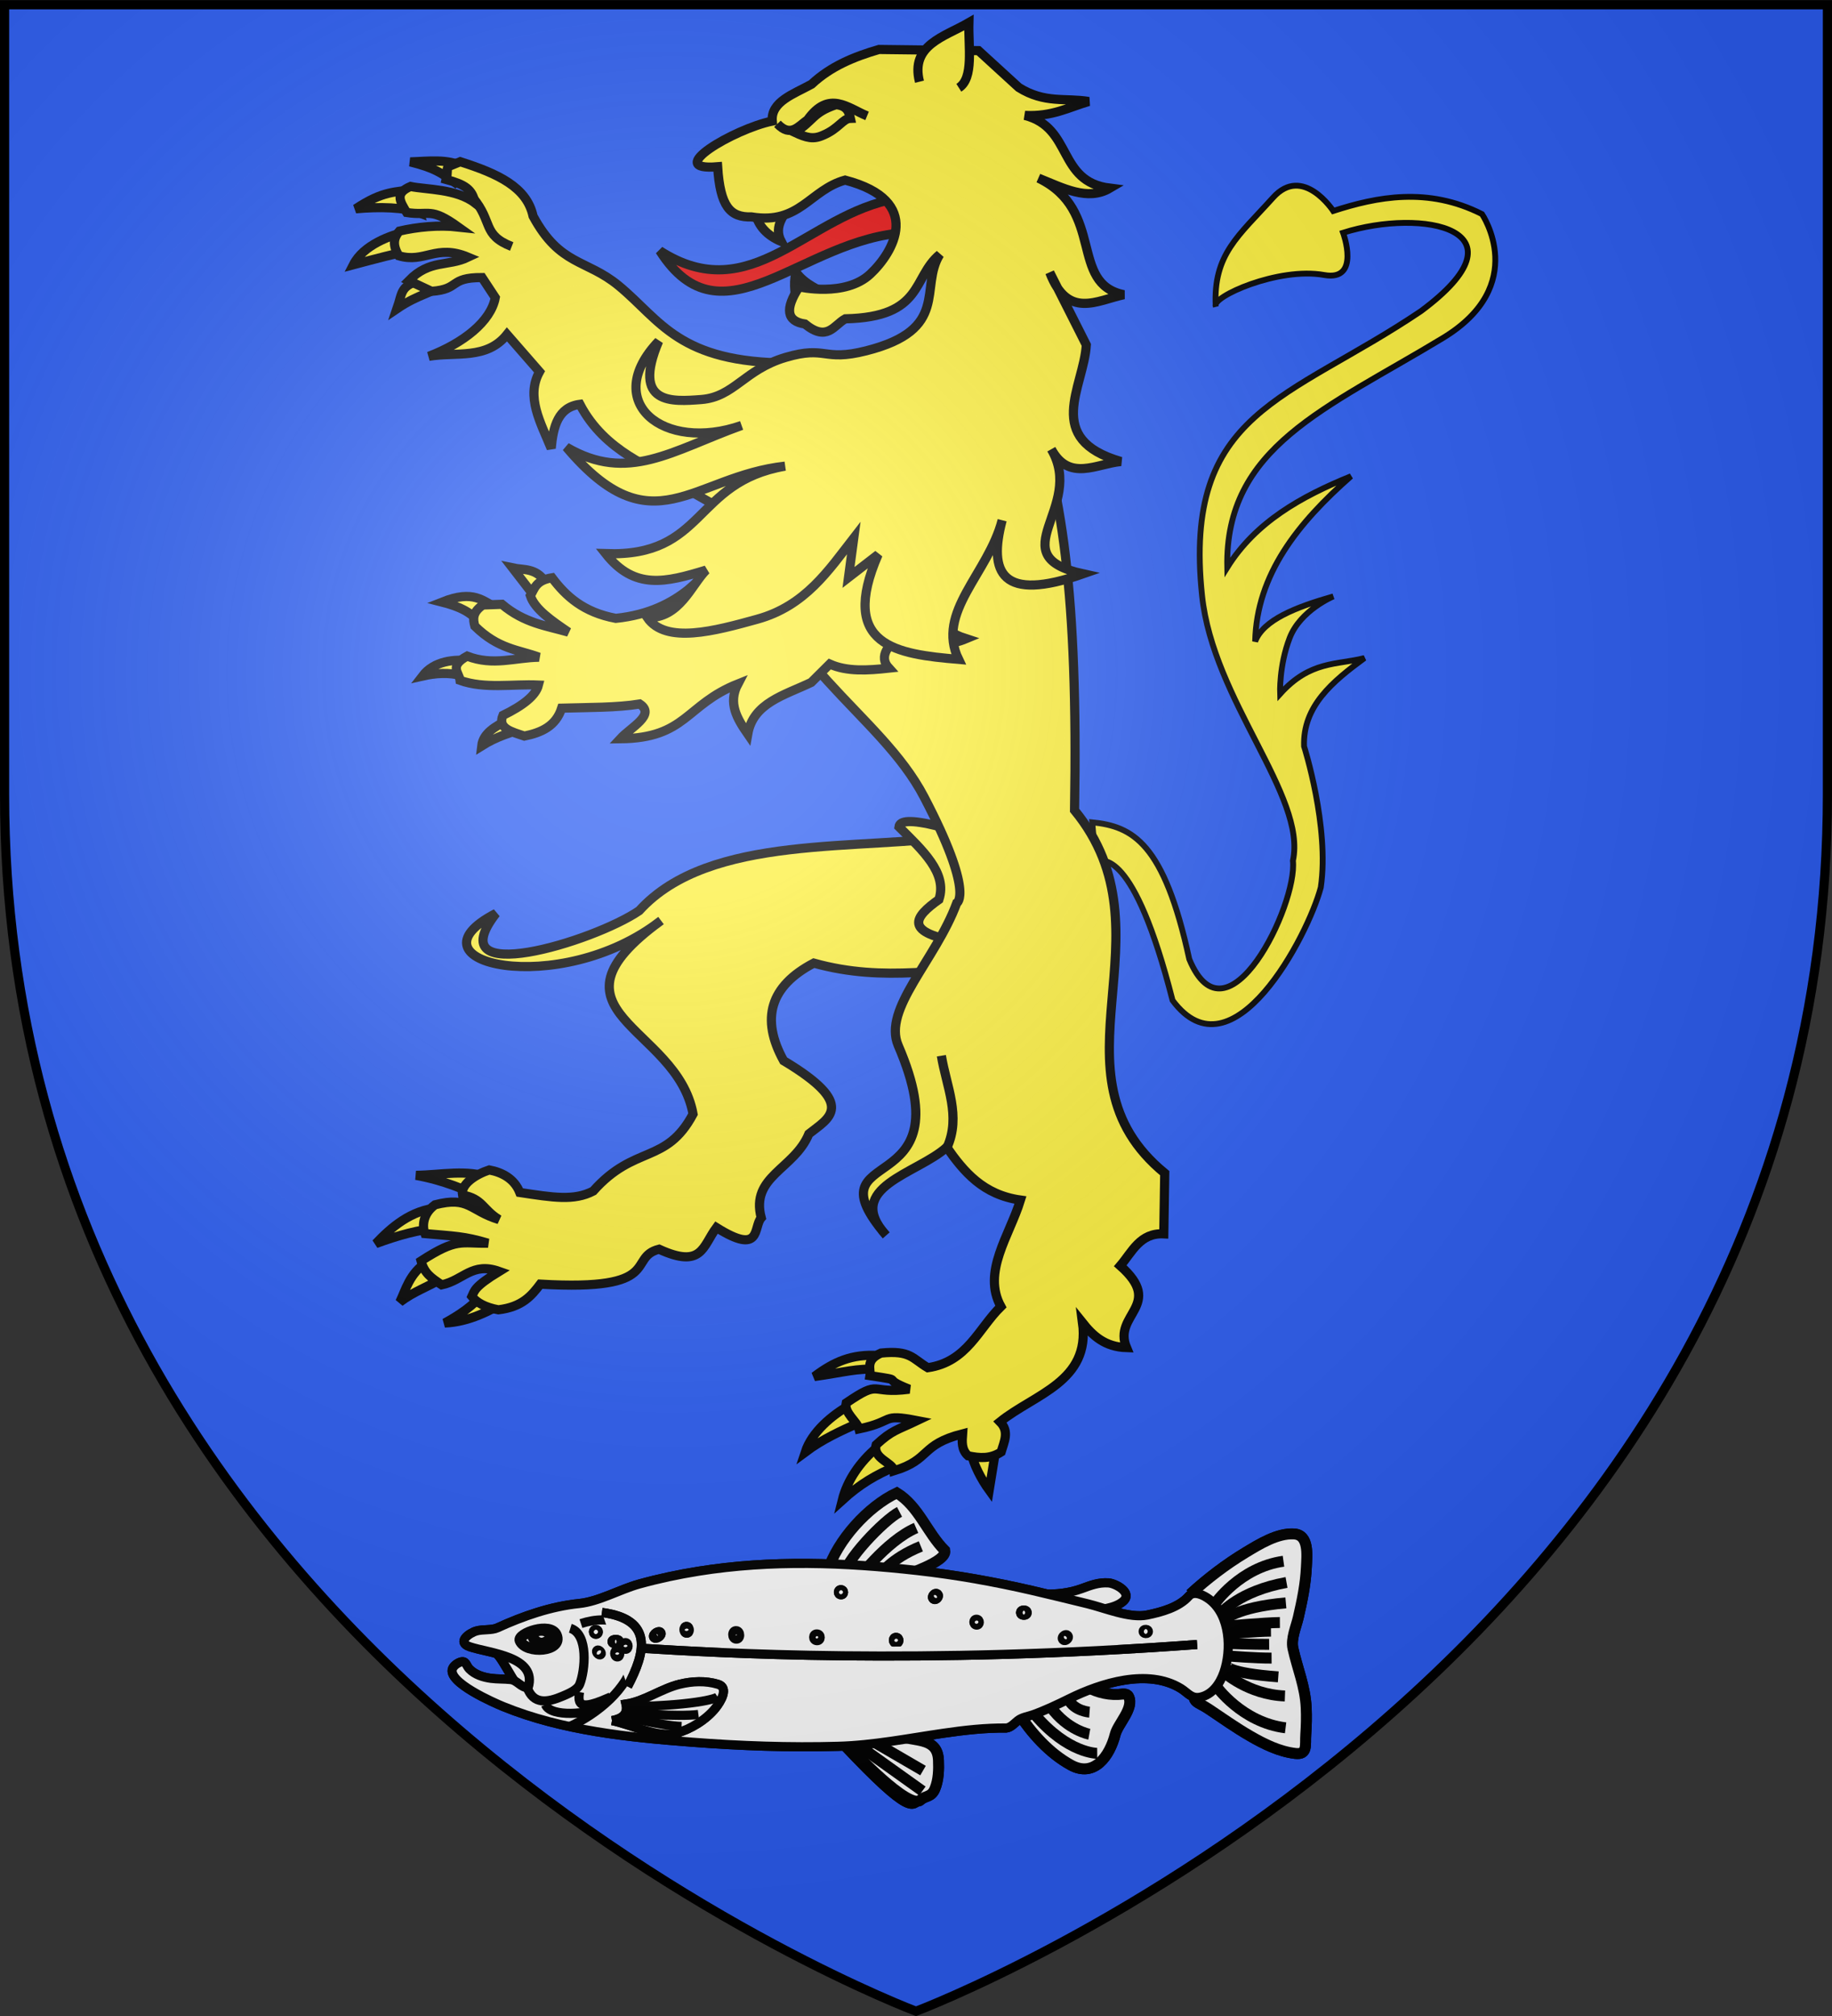 <?xml version="1.0" encoding="utf-8"?>
<!-- Generator: Adobe Illustrator 14.0.0, SVG Export Plug-In . SVG Version: 6.00 Build 43363)  -->
<!DOCTYPE svg PUBLIC "-//W3C//DTD SVG 1.1//EN" "http://www.w3.org/Graphics/SVG/1.1/DTD/svg11.dtd">
<svg version="1.1"
	 id="Calque_1" xmlns:inkscape="http://www.inkscape.org/namespaces/inkscape" xmlns:sodipodi="http://sodipodi.sourceforge.net/DTD/sodipodi-0.dtd"
	 xmlns="http://www.w3.org/2000/svg" xmlns:xlink="http://www.w3.org/1999/xlink" x="0px" y="0px" width="600px" height="660px"
	 viewBox="0 0 600 660" enable-background="new 0 0 600 660" xml:space="preserve">
<rect x="0" y="0" width="600" height="660" fill="#333333" stroke="none"/>
<path id="shield" fill="#2B5DF2" d="M1.5,1.555h597v258.5c0,286.2-298.5,398.391-298.5,398.391S1.5,546.255,1.5,260.055V1.555z"/>
<g id="Poisson">
	<g sodipodi:nodetypes="ccccccccccccccccccc">
		<path fill="#FFFFFF" stroke="#000000" stroke-width="3" d="M172.977,552.537c-2.444-0.039-3.542-2.451-5.785-2.693
			c-2.121-0.231-4.263-0.107-6.388-0.392c-2.581-0.347-5.228-1.17-7.096-3.079c-1.073-1.098-1.03-2.832-2.906-2.239
			c-0.974,0.308-2.182,1.153-2.576,2.098c-1.885,4.504,13.687,11.277,16.628,12.479c19.31,7.858,41.083,10.081,61.699,11.647
			c15.932,1.219,32.007,1.809,47.988,1.353c11.544-0.323,23.001-2.616,34.403-4.271c6.845-0.993,13.729-1.784,20.657-1.715
			c1.53-0.2,2.63-1.566,3.76-2.453c1.359-1.068,3.381-1.323,4.976-1.896c4.107-1.49,8.056-3.364,11.976-5.299
			c10.241-5.057,25.608-9.927,36.401-3.331c2.346,1.435,3.492,3.516,6.459,2.866c3.942-0.857,6.391-4.48,7.649-8.061
			c2.588-7.365,2.086-18.719-4.64-23.87c-1.858-1.424-5.107-3.083-6.821-1.147c-3.292,3.713-8.972,5.222-13.604,6.181
			c-5.775,1.193-13.892-2.294-19.623-3.682c-6.053-1.469-12.098-2.975-18.163-4.371c-12.396-2.855-24.889-5.087-37.525-6.502
			c-23.906-2.682-47.832-3.595-71.672,0.219c-6.563,1.049-13.076,2.428-19.484,4.209c-6.325,1.758-13.168,5.724-19.594,6.372
			c-9.209,0.922-18.432,4.13-26.82,7.974c-1.84,0.841-4.801,0.409-6.84,1.012c-2.495,0.734-6.475,3.688-2.23,5.147
			C160.189,541.278,176.127,542.2,172.977,552.537"/>
	</g>
	<g transform="matrix(1.194,-9.047231e-3,9.047231e-3,1.194,-2.297,-15.551)">
		<g sodipodi:nodetypes="cccsc">
			<path fill="#FFFFFF" stroke="#000000" stroke-width="3" d="M225.544,445.572c2.754-8.514,11.173-17.671,19.158-21.372
				c6.004,3.752,8.211,11,13.052,15.905c0.569,3.171-10.532,6.34-13.528,7.841"/>
		</g>
		<g sodipodi:nodetypes="cc">
			<path fill="#FFFFFF" stroke="#000000" stroke-width="3" d="M229.901,447.227c0.071-4.189,11.16-15.593,15.506-17.808"/>
		</g>
		<g sodipodi:nodetypes="cc">
			<path fill="#FFFFFF" stroke="#000000" stroke-width="3" d="M233.298,448.417c0,0,8.235-11.002,16.619-14.561"/>
		</g>
		<g sodipodi:nodetypes="cc">
			<path fill="#FFFFFF" stroke="#000000" stroke-width="3" d="M239.787,446.753c0,0,3.006-4.509,11.399-7.836"/>
		</g>
	</g>
	<g transform="matrix(1.194,-9.047231e-3,9.047231e-3,1.194,96.779,-272.568)">
		<g sodipodi:nodetypes="czzsc">
			<path fill="#FFFFFF" stroke="#000000" stroke-width="3" d="M61.617,675.817c-3.36,0.599-0.868,4.357,1.672,3.286
				C66.575,677.712,64.223,675.363,61.617,675.817"/>
		</g>
		<g sodipodi:nodetypes="cssssss">
			<path fill="#FFFFFF" stroke="#000000" stroke-width="3" d="M56.467,678.552c1.516,3.754,11.831,3.11,9.93-1.476
				C64.895,673.445,55.694,676.644,56.467,678.552"/>
		</g>
	</g>
	<g sodipodi:nodetypes="cssc">
		<path fill="#FFFFFF" stroke="#000000" stroke-width="3" d="M162.35,541.125c2.541,1.597,7.981,14.919,10.677,13.294
			c6.031-3.63-1.365-14.145-3.898-17.295"/>
	</g>
	<g sodipodi:nodetypes="ccc">
		<path fill="#FFFFFF" stroke="#000000" stroke-width="3" d="M341.566,521.922c4.315,0.043,8.622-0.334,12.696-1.832
			c2.936-1.081,5.557-2.093,8.757-1.882c2.325,0.15,8.086,3.221,4.795,6.056c-2.771,2.39-7.542,2.576-10.978,3.287"/>
	</g>
	<g transform="matrix(1.194,-9.047231e-3,9.047231e-3,1.194,-2.297,-15.551)">
		<g sodipodi:nodetypes="cccccccc">
			<path fill="#FFFFFF" stroke="#000000" stroke-width="3" d="M324.979,452.599c4.693-4.239,9.827-8.097,15.262-11.32
				c3.782-2.235,8.757-5.289,13.316-4.986c4.183,0.274,3.507,5.81,3.326,9.129c-0.247,4.66-1.238,9.256-2.321,13.778
				c-0.618,2.561-2.099,5.819-1.535,8.467c1.19,5.589,3.293,10.469,3.516,16.329c0.09,2.432,0.016,4.873-0.175,7.304
				c-0.23,2.9,0.538,5.614-2.925,5.176c-4.394-0.553-8.518-2.64-12.291-4.851c-3.918-2.298-7.602-4.951-11.352-7.509
				c-3.01-2.054-4.919-1.81-3.501-5.237c1.044-2.533,5.659-9.781,4.574-12.349C328.909,461.886,326.944,457.242,324.979,452.599"/>
		</g>
		<g sodipodi:nodetypes="cc">
			<path fill="#FFFFFF" stroke="#000000" stroke-width="3" d="M330.583,453.943c0,0,5.038-10.187,22.165-14.218"/>
		</g>
		<g sodipodi:nodetypes="cc">
			<path fill="#FFFFFF" stroke="#000000" stroke-width="3" d="M331.701,455.284c0,0,6.94-9.962,18.917-11.529"/>
		</g>
		<g sodipodi:nodetypes="cc">
			<path fill="#FFFFFF" stroke="#000000" stroke-width="3" d="M332.821,456.853c0,0,4.031-8.17,18.919-10.969"/>
		</g>
		<g sodipodi:nodetypes="cc">
			<path fill="#FFFFFF" stroke="#000000" stroke-width="3" d="M334.055,459.871c0,0,3.246-3.579,17.131-4.697"/>
		</g>
		<g sodipodi:nodetypes="cc">
			<path fill="#FFFFFF" stroke="#000000" stroke-width="3" d="M333.377,457.862c0,0,5.038-6.049,18.029-8.281"/>
		</g>
		<g sodipodi:nodetypes="cc">
			<path fill="#FFFFFF" stroke="#000000" stroke-width="3" d="M333.711,459.208c0,0,6.723-6.273,16.801-6.718"/>
		</g>
		<g sodipodi:nodetypes="cc">
			<path fill="#FFFFFF" stroke="#000000" stroke-width="3" d="M334.608,461.442c0,0,10.751-0.895,14.892-0.892"/>
		</g>
		<g sodipodi:nodetypes="cc">
			<path fill="#FFFFFF" stroke="#000000" stroke-width="3" d="M334.502,460.887c0,0,0.333-2.018,14.217-3.136"/>
		</g>
		<g sodipodi:nodetypes="cc">
			<path fill="#FFFFFF" stroke="#000000" stroke-width="3" d="M330.806,479.247c0,0,5.036,10.183,22.169,14.216"/>
		</g>
		<g sodipodi:nodetypes="cc">
			<path fill="#FFFFFF" stroke="#000000" stroke-width="3" d="M331.927,477.897c0,0,6.937,9.966,18.92,11.533"/>
		</g>
		<g sodipodi:nodetypes="cc">
			<path fill="#FFFFFF" stroke="#000000" stroke-width="3" d="M333.049,476.336c0,0,4.028,8.165,18.913,10.968"/>
		</g>
		<g sodipodi:nodetypes="cc">
			<path fill="#FFFFFF" stroke="#000000" stroke-width="3" d="M334.269,473.309c0,0,3.252,3.586,17.139,4.706"/>
		</g>
		<g sodipodi:nodetypes="cc">
			<path fill="#FFFFFF" stroke="#000000" stroke-width="3" d="M333.601,475.324c0,0,5.035,6.046,18.023,8.284"/>
		</g>
		<g sodipodi:nodetypes="cc">
			<path fill="#FFFFFF" stroke="#000000" stroke-width="3" d="M333.938,473.981c0,0,6.716,6.269,16.798,6.717"/>
		</g>
		<g sodipodi:nodetypes="cc">
			<path fill="#FFFFFF" stroke="#000000" stroke-width="3" d="M334.837,471.744c0,0,10.747,0.896,14.889,0.896"/>
		</g>
		<g sodipodi:nodetypes="cc">
			<path fill="#FFFFFF" stroke="#000000" stroke-width="3" d="M334.723,472.303c0,0,0.342,2.011,14.221,3.134"/>
		</g>
		<g sodipodi:nodetypes="cc">
			<path fill="#FFFFFF" stroke="#000000" stroke-width="3" d="M335.169,469.617c0,0,7.838,0.673,11.979,0.671"/>
		</g>
		<g sodipodi:nodetypes="cc">
			<path fill="#FFFFFF" stroke="#000000" stroke-width="3" d="M335.056,463.569c0,0,7.84-0.668,11.98-0.671"/>
		</g>
		<g sodipodi:nodetypes="cc">
			<path fill="#FFFFFF" stroke="#000000" stroke-width="3" d="M335.096,466.171c0,0,7.278,0.337,11.417,0.337"/>
		</g>
		<g sodipodi:nodetypes="cc">
			<path fill="#FFFFFF" stroke="#000000" stroke-width="3" d="M335.098,464.59c0,0,7.268,0.338,11.417,0.335"/>
		</g>
		<g sodipodi:nodetypes="cc">
			<path fill="#FFFFFF" stroke="#000000" stroke-width="3" d="M335.173,467.913c0,0,7.276,0.338,11.416,0.334"/>
		</g>
	</g>
	<g transform="matrix(1.194,-9.047231e-3,9.047231e-3,1.194,-2.297,-15.551)">
		<g sodipodi:nodetypes="ccsccc">
			<path fill="#FFFFFF" stroke="#000000" stroke-width="3" d="M277.511,484.729c3.618,5.624,8.478,11.172,14.37,14.46
				c6.332,3.539,10.65-2.3,12.231-8.355c0.741-2.842,5.319-7.142,3.723-10.322c-0.503-1.005-1.846-0.604-2.783-0.572
				c-3.538,0.137-6.853-0.959-9.845-2.823"/>
		</g>
		<g sodipodi:nodetypes="cc">
			<path fill="#FFFFFF" stroke="#000000" stroke-width="3" d="M282.104,485.289c8.96,10.749,17.023,10.746,17.023,10.746"/>
		</g>
		<g sodipodi:nodetypes="cc">
			<path fill="#FFFFFF" stroke="#000000" stroke-width="3" d="M279.642,485.959c10.971,12.202,17.126,12.875,17.126,12.875"/>
		</g>
		<g sodipodi:nodetypes="cc">
			<path fill="#FFFFFF" stroke="#000000" stroke-width="3" d="M284.35,484.281c5.489,7.612,13.211,9.182,13.211,9.182"/>
		</g>
		<g sodipodi:nodetypes="cc">
			<path fill="#FFFFFF" stroke="#000000" stroke-width="3" d="M286.478,483.271c4.585,6.384,10.519,7.504,10.519,7.504"/>
		</g>
		<g sodipodi:nodetypes="cc">
			<path fill="#FFFFFF" stroke="#000000" stroke-width="3" d="M289.387,482.154c3.244,4.59,7.719,6.154,7.719,6.154"/>
		</g>
		<g sodipodi:nodetypes="cc">
			<path fill="#FFFFFF" stroke="#000000" stroke-width="3" d="M291.403,481.26c1.562,3.136,5.709,3.469,5.709,3.469"/>
		</g>
		<g sodipodi:nodetypes="cc">
			<path fill="#FFFFFF" stroke="#000000" stroke-width="3" d="M293.861,479.8c1.006,1.906,3.915,2.13,3.915,2.13"/>
		</g>
	</g>
	<g transform="matrix(1.194,-9.047231e-3,9.047231e-3,1.194,-2.297,-15.551)">
		<g sodipodi:nodetypes="cc">
			<path fill="#FFFFFF" stroke="#000000" stroke-width="3" d="M229.936,493.351c17.909,19.251,19.036,17.126,20.15,13.882"/>
		</g>
		<g sodipodi:nodetypes="cccsc">
			<path fill="#FFFFFF" stroke="#000000" stroke-width="3" d="M231.052,493.795c1.328,1.318,16.314,17.496,19.485,14.674
				c1.451-1.291,2.991-0.652,4.004-3.056c1.014-2.413,1.12-5.21,1.029-7.796c-0.206-6.029-5.579-5.204-10.631-6.618"/>
		</g>
		<g>
			<line fill="#FFFFFF" stroke="#000000" stroke-width="3" x1="233.968" y1="493.57" x2="251.095" y2="505.997"/>
		</g>
		<g sodipodi:nodetypes="cc">
			<line fill="#FFFFFF" stroke="#000000" stroke-width="3" x1="235.981" y1="493.011" x2="251.323" y2="503.423"/>
		</g>
		<g sodipodi:nodetypes="cc">
			<line fill="#FFFFFF" stroke="#000000" stroke-width="3" x1="238.45" y1="492.791" x2="251.316" y2="500.402"/>
		</g>
		<g sodipodi:nodetypes="cc">
			<line fill="#FFFFFF" stroke="#000000" stroke-width="3" x1="241.351" y1="492.567" x2="250.085" y2="496.822"/>
		</g>
	</g>
	<g sodipodi:nodetypes="csc">
		<path fill="#FFFFFF" stroke="#000000" stroke-width="3" d="M190.264,531.533c9.707-3.215,19.447-0.189,17.363,11.603
			c-1.734,9.764-12.306,18.127-20.898,22.021"/>
	</g>
	<g sodipodi:nodetypes="cccc">
		<path fill="#FFFFFF" stroke="#000000" stroke-width="3" d="M186.785,533.075c6.038,1.852,4.86,13.929,3.065,18.334
			c-0.788,1.933-3.919,3.173-5.632,3.9c-4.929,2.105-9.527,2.803-11.553-2.854"/>
	</g>
	<g sodipodi:nodetypes="cc">
		<path fill="#FFFFFF" stroke="#000000" stroke-width="3" d="M205.046,549.288c-4.521,1.638-16.24,8.859-15.81,2.995"/>
	</g>
	<g sodipodi:nodetypes="cc">
		<path fill="#FFFFFF" stroke="#000000" stroke-width="3" d="M199.992,555.559c-8.286,3.652-11.182,3.79-10.183-1.607"/>
	</g>
	<g sodipodi:nodetypes="cc">
		<path fill="#FFFFFF" stroke="#000000" stroke-width="3" d="M178.656,558.107c1.727,4.23,14.66,2.982,17.573,0.878"/>
	</g>
	<g sodipodi:nodetypes="cc">
		<path fill="#FFFFFF" stroke="#000000" stroke-width="3" d="M175.425,556.709c6.165,3.264,11.536,2.661,14.449,0.558"/>
	</g>
	<g sodipodi:nodetypes="cc">
		<path fill="#FFFFFF" stroke="#000000" stroke-width="3" d="M166.369,559.307c7.094,0.606,10.87,2.498,13.784,0.395"/>
	</g>
	<g transform="matrix(0,-1,1,0,-12.498,300.402)">
		<g sodipodi:nodetypes="cssc">
			<path fill="#FFFFFF" stroke="#000000" stroke-width="3" d="M-240.723,174.849c-1.597,2.541-14.919,7.981-13.294,10.677
				c3.63,6.031,14.145-1.365,17.295-3.898"/>
		</g>
		<g sodipodi:nodetypes="ccc">
			<path fill="#FFFFFF" stroke="#000000" stroke-width="3" d="M-221.52,354.064c-0.043,4.315,0.334,8.622,1.832,12.696
				c1.081,2.936,2.093,5.557,1.882,8.757c-0.15,2.325-3.221,8.086-6.056,4.795c-2.39-2.771-2.576-7.542-3.287-10.978"/>
		</g>
		<g transform="matrix(9.047231e-3,1.194,-1.194,9.047231e-3,315.953,10.202)">
			<g sodipodi:nodetypes="cccccccc">
				<path fill="#FFFFFF" stroke="#000000" stroke-width="3" d="M324.979,452.599c4.693-4.239,9.827-8.097,15.262-11.32
					c3.782-2.235,8.757-5.289,13.316-4.986c4.183,0.274,3.507,5.81,3.326,9.129c-0.247,4.66-1.238,9.256-2.321,13.778
					c-0.618,2.561-2.099,5.819-1.535,8.467c1.19,5.589,3.293,10.469,3.516,16.329c0.09,2.432,0.016,4.873-0.175,7.304
					c-0.23,2.9,0.538,5.614-2.925,5.176c-4.394-0.553-8.518-2.64-12.291-4.851c-3.918-2.298-7.602-4.951-11.352-7.509
					c-3.01-2.054-4.919-1.81-3.501-5.237c1.044-2.533,5.659-9.781,4.574-12.349C328.909,461.886,326.944,457.242,324.979,452.599"/>
			</g>
			<g sodipodi:nodetypes="cc">
				<path fill="#FFFFFF" stroke="#000000" stroke-width="3" d="M331.701,455.285c0,0,6.94-9.962,18.917-11.529"/>
			</g>
			<g sodipodi:nodetypes="cc">
				<path fill="#FFFFFF" stroke="#000000" stroke-width="3" d="M334.055,459.871c0,0,3.246-3.579,17.131-4.697"/>
			</g>
			<g sodipodi:nodetypes="cc">
				<path fill="#FFFFFF" stroke="#000000" stroke-width="3" d="M333.377,457.862c0,0,5.038-6.049,18.029-8.281"/>
			</g>
			<g sodipodi:nodetypes="cc">
				<path fill="#FFFFFF" stroke="#000000" stroke-width="3" d="M334.608,461.442c0,0,10.751-0.895,14.892-0.892"/>
			</g>
			<g sodipodi:nodetypes="cc">
				<path fill="#FFFFFF" stroke="#000000" stroke-width="3" d="M331.927,477.897c0,0,6.937,9.966,18.92,11.533"/>
			</g>
			<g sodipodi:nodetypes="cc">
				<path fill="#FFFFFF" stroke="#000000" stroke-width="3" d="M333.938,473.981c0,0,6.716,6.269,16.798,6.717"/>
			</g>
			<g sodipodi:nodetypes="cc">
				<path fill="#FFFFFF" stroke="#000000" stroke-width="3" d="M334.723,472.303c0,0,0.342,2.011,14.221,3.134"/>
			</g>
			<g sodipodi:nodetypes="cc">
				<path fill="#FFFFFF" stroke="#000000" stroke-width="3" d="M335.169,469.617c0,0,7.838,0.673,11.979,0.671"/>
			</g>
			<g sodipodi:nodetypes="cc">
				<path fill="#FFFFFF" stroke="#000000" stroke-width="3" d="M335.056,463.569c0,0,7.84-0.668,11.98-0.671"/>
			</g>
			<g sodipodi:nodetypes="cc">
				<path fill="#FFFFFF" stroke="#000000" stroke-width="3" d="M335.096,466.171c0,0,7.278,0.337,11.417,0.337"/>
			</g>
		</g>
		<g transform="matrix(9.047231e-3,1.194,-1.194,9.047231e-3,315.953,10.202)">
			<g sodipodi:nodetypes="ccsccc">
				<path fill="#FFFFFF" stroke="#000000" stroke-width="3" d="M277.511,484.729c3.618,5.624,8.478,11.172,14.37,14.46
					c6.332,3.539,10.65-2.3,12.231-8.355c0.741-2.842,5.319-7.142,3.723-10.322c-0.503-1.005-1.846-0.604-2.783-0.572
					c-3.538,0.137-6.853-0.959-9.845-2.823"/>
			</g>
			<g sodipodi:nodetypes="cc">
				<path fill="#FFFFFF" stroke="#000000" stroke-width="3" d="M282.104,485.289c8.96,10.749,17.023,10.746,17.023,10.746"/>
			</g>
			<g sodipodi:nodetypes="cc">
				<path fill="#FFFFFF" stroke="#000000" stroke-width="3" d="M286.478,483.271c4.585,6.384,10.519,7.504,10.519,7.504"/>
			</g>
			<g sodipodi:nodetypes="cc">
				<path fill="#FFFFFF" stroke="#000000" stroke-width="3" d="M291.403,481.26c1.562,3.136,5.709,3.469,5.709,3.469"/>
			</g>
		</g>
		<g transform="matrix(9.047231e-3,1.194,-1.194,9.047231e-3,315.953,10.202)">
			<g sodipodi:nodetypes="cc">
				<path fill="#FFFFFF" stroke="#000000" stroke-width="3" d="M229.936,493.351c17.909,19.251,19.036,17.126,20.15,13.882"/>
			</g>
			<g sodipodi:nodetypes="cccsc">
				<path fill="#FFFFFF" stroke="#000000" stroke-width="3" d="M231.052,493.795c1.328,1.318,16.314,17.496,19.485,14.674
					c1.451-1.291,2.991-0.652,4.004-3.056c1.014-2.413,1.12-5.21,1.029-7.796c-0.206-6.029-5.579-5.204-10.631-6.618"/>
			</g>
			<g>
				<line fill="#FFFFFF" stroke="#000000" stroke-width="3" x1="233.968" y1="493.57" x2="251.095" y2="505.997"/>
			</g>
			<g sodipodi:nodetypes="cc">
				<line fill="#FFFFFF" stroke="#000000" stroke-width="3" x1="238.45" y1="492.791" x2="251.316" y2="500.402"/>
			</g>
		</g>
		<g sodipodi:nodetypes="ccccccccccccccccccc">
			<path fill="#FFFFFF" stroke="#000000" stroke-width="3" d="M-252.135,185.476c0.039-2.444,2.451-3.542,2.693-5.785
				c0.231-2.121,0.107-4.263,0.392-6.388c0.347-2.581,1.17-5.228,3.079-7.096c1.098-1.073,2.832-1.03,2.239-2.906
				c-0.308-0.974-1.153-2.182-2.098-2.576c-4.504-1.885-11.277,13.687-12.479,16.628c-7.858,19.31-10.081,41.083-11.647,61.699
				c-1.219,15.932-1.809,32.007-1.353,47.988c0.323,11.544,2.616,23.001,4.271,34.403c0.993,6.845,1.784,13.729,1.715,20.657
				c0.2,1.53,1.566,2.63,2.453,3.76c1.068,1.359,1.323,3.381,1.896,4.976c1.49,4.107,3.364,8.056,5.299,11.976
				c5.057,10.241,9.927,25.608,3.331,36.401c-1.435,2.346-3.516,3.492-2.866,6.459c0.857,3.942,4.48,6.391,8.061,7.649
				c7.365,2.588,18.719,2.086,23.87-4.64c1.424-1.858,3.083-5.107,1.147-6.821c-3.713-3.292-5.222-8.972-6.181-13.604
				c-1.193-5.775,2.294-13.892,3.682-19.623c1.469-6.053,2.975-12.098,4.371-18.163c2.855-12.396,5.087-24.889,6.502-37.525
				c2.682-23.906,3.595-47.832-0.219-71.672c-1.049-6.563-2.428-13.076-4.209-19.484c-1.758-6.325-5.724-13.168-6.372-19.594
				c-0.922-9.209-4.13-18.432-7.974-26.82c-0.841-1.84-0.409-4.801-1.012-6.84c-0.734-2.495-3.688-6.475-5.147-2.23
				C-240.876,172.687-241.798,188.625-252.135,185.476"/>
		</g>
		<g sodipodi:nodetypes="csc">
			<path fill="#FFFFFF" stroke="#000000" stroke-width="3" d="M-231.131,202.763c3.215,9.707,0.189,19.447-11.603,17.363
				c-9.764-1.734-18.127-12.306-22.021-20.898"/>
		</g>
		<g sodipodi:nodetypes="cccc">
			<path fill="none" stroke="#000000" stroke-width="3" d="M-232.673,199.283c-1.852,6.038-13.929,4.86-18.334,3.065
				c-1.933-0.788-3.173-3.919-3.9-5.632c-2.105-4.929-2.803-9.527,2.854-11.553"/>
		</g>
		<g sodipodi:nodetypes="cc">
			<path fill="#FFFFFF" stroke="#000000" stroke-width="3" d="M-255.157,212.491c-3.652-8.286-3.79-11.182,1.607-10.183"/>
		</g>
		<g sodipodi:nodetypes="cc">
			<path fill="none" stroke="#000000" stroke-width="3" d="M-257.705,191.154c-4.23,1.727-2.982,14.66-0.878,17.573"/>
		</g>
		<g sodipodi:nodetypes="cc">
			<path fill="#FFFFFF" stroke="#000000" stroke-width="3" d="M-251.709,218.042c11.098,5.861,21.985,8.623,24.22-8.41"/>
		</g>
		<g inkscape:transform-center-x="-0.010136557" inkscape:transform-center-y="0.46446398">
			<path fill="#FFFFFF" stroke="#000000" stroke-width="3" d="M-234.128,228.944c-0.999,0.5-2.486-1.828-1.447-2.356
				C-234.578,226.094-233.081,228.416-234.128,228.944"/>
		</g>
		<g inkscape:transform-center-x="-0.39779145" inkscape:transform-center-y="0.19087565">
			<path fill="#FFFFFF" stroke="#000000" stroke-width="3" d="M-232.058,237.397c-0.097,1.073-2.3,1.093-2.198-0.04
				C-234.176,236.268-231.969,236.262-232.058,237.397"/>
		</g>
		<g inkscape:transform-center-x="-0.54544017" inkscape:transform-center-y="0.239971">
			<path fill="#FFFFFF" stroke="#000000" stroke-width="3" d="M-233.449,253.645c-0.112,1.467-2.883,1.481-2.766-0.058
				C-236.103,252.116-233.346,252.105-233.449,253.645"/>
		</g>
		<g inkscape:transform-center-x="-0.53408429" inkscape:transform-center-y="0.19087589">
			<path fill="#FFFFFF" stroke="#000000" stroke-width="3" d="M-234.525,280.09c-0.083,1.406-2.279,1.383-2.196-0.07
				C-236.638,278.607-234.441,278.637-234.525,280.09"/>
		</g>
		<g inkscape:transform-center-x="-0.44322412" inkscape:transform-center-y="0.16632572">
			<path fill="#FFFFFF" stroke="#000000" stroke-width="3" d="M-235.645,306.024c-0.085,1.177-1.993,1.17-1.922-0.058
				C-237.485,304.796-235.576,304.807-235.645,306.024"/>
		</g>
		<g inkscape:transform-center-x="-0.46018876" inkscape:transform-center-y="-0.34573834">
			<path fill="#FFFFFF" stroke="#000000" stroke-width="3" d="M-221.71,318.225c1.102,0.94-0.002,2.215-1.1,1.275
				C-223.89,318.551-222.807,317.292-221.71,318.225"/>
		</g>
		<g inkscape:transform-center-x="-0.44322412" inkscape:transform-center-y="0.16632572">
			<path fill="#FFFFFF" stroke="#000000" stroke-width="3" d="M-229.707,332.373c-0.071,1.162-1.985,1.151-1.915-0.059
				C-231.539,331.145-229.623,331.157-229.707,332.373"/>
		</g>
		<g inkscape:transform-center-x="-0.56079996" inkscape:transform-center-y="0.12964213">
			<path fill="#FFFFFF" stroke="#000000" stroke-width="3" d="M-226.709,347.824c-0.011,1.447-1.705,1.435-1.679-0.013
				C-228.377,346.375-226.683,346.387-226.709,347.824"/>
		</g>
		<g inkscape:transform-center-x="-0.50912986" inkscape:transform-center-y="-0.26850223">
			<path fill="#FFFFFF" stroke="#000000" stroke-width="3" d="M-235.08,360.86c0.923,1.112-0.354,2.181-1.286,1.089
				C-237.307,360.85-236.014,359.768-235.08,360.86"/>
		</g>
		<g inkscape:transform-center-x="-0.44322412" inkscape:transform-center-y="0.12004011">
			<path fill="#FFFFFF" stroke="#000000" stroke-width="3" d="M-233.023,387.776c-0.054,1.142-1.437,1.111-1.381-0.046
				C-234.364,386.574-232.981,386.626-233.023,387.776"/>
		</g>
		<g inkscape:transform-center-x="-0.39779145" inkscape:transform-center-y="0.19087565">
			<path fill="#FFFFFF" stroke="#000000" stroke-width="3" d="M-239.85,214.673c-0.099,1.082-2.286,1.096-2.198-0.041
				C-241.964,213.547-239.76,213.537-239.85,214.673"/>
		</g>
		<g inkscape:transform-center-x="0.19595" inkscape:transform-center-y="0.33753456">
			<path fill="#FFFFFF" stroke="#000000" stroke-width="3" d="M-237.071,215.394c-0.976-0.045-0.909-2.513,0.077-2.453
				C-236.019,213-236.082,215.453-237.071,215.394"/>
		</g>
		<g inkscape:transform-center-x="0.13329611" inkscape:transform-center-y="0.27209416">
			<path fill="#FFFFFF" stroke="#000000" stroke-width="3" d="M-239.883,208.041c-0.491-0.627-1.886,0.609-1.401,1.212
				C-240.795,209.876-239.394,208.645-239.883,208.041"/>
		</g>
		<g inkscape:transform-center-x="-0.39779145" inkscape:transform-center-y="0.19087565">
			<path fill="#FFFFFF" stroke="#000000" stroke-width="3" d="M-237.353,217.391c-0.084,1.082-2.289,1.1-2.2-0.042
				C-239.47,216.274-237.267,216.257-237.353,217.391"/>
		</g>
		<g inkscape:transform-center-x="-0.4216507" inkscape:transform-center-y="0.14458684">
			<path fill="#FFFFFF" stroke="#000000" stroke-width="3" d="M-220.032,287.953c-0.068,1.104-1.723,1.092-1.666-0.049
				C-221.645,286.798-219.96,286.81-220.032,287.953"/>
		</g>
		<g inkscape:transform-center-x="-0.39779145" inkscape:transform-center-y="0.13301472">
			<path fill="#FFFFFF" stroke="#000000" stroke-width="3" d="M-233.086,207.673c-0.054,1.047-1.586,1.026-1.531-0.047
				C-234.567,206.581-233.031,206.599-233.086,207.673"/>
		</g>
		<g sodipodi:nodetypes="ccccc">
			<path fill="#FFFFFF" stroke="#000000" stroke-width="3" d="M-262.898,212.927c0.613,3.272,2.057,5.359,5.419,4.588
				c0.905,6.067,5.029,11.567,6.495,17.564c1.004,4.131,1.212,8.474-0.023,12.576c-1.093,3.64-5.64,0.901-7.818-0.861
				c-3.809-3.082-6.852-8.05-8.173-12.769C-268.721,227.859-264.057,219.032-262.898,212.927"/>
		</g>
		<g sodipodi:nodetypes="cc">
			<path fill="#FFFFFF" stroke="#000000" stroke-width="3" d="M-258.402,217.781c0.582,25.787,3.216,29.777,3.216,29.777"/>
		</g>
		<g sodipodi:nodetypes="cc">
			<path fill="#FFFFFF" stroke="#000000" stroke-width="3" d="M-259.506,217.892c0,0-0.84,15.114,1.123,27.396"/>
		</g>
		<g sodipodi:nodetypes="cc">
			<path fill="#FFFFFF" stroke="#000000" stroke-width="3" d="M-260.377,217.497c0,0-1.362,16.994-0.511,23.737"/>
		</g>
		<g sodipodi:nodetypes="cc">
			<path fill="#FFFFFF" stroke="#000000" stroke-width="3" d="M-261.384,216.633c0,0-3.141,11.933-3.418,19.085"/>
		</g>
		<g sodipodi:nodetypes="cc">
			<path fill="#FFFFFF" stroke="#000000" stroke-width="3" d="M-260.912,216.901c0,0-2.443,16.334-2.335,21.408"/>
		</g>
		<g sodipodi:nodetypes="cc">
			<path fill="#FFFFFF" stroke="#000000" stroke-width="3" d="M-262.059,216.043c0,0-3.294,9.457-3.849,14.871"/>
		</g>
		<g sodipodi:nodetypes="cc">
			<path fill="#FFFFFF" stroke="#000000" stroke-width="3" d="M-257.734,217.638c2.341,20.498,5.946,29.293,5.946,29.293"/>
		</g>
		<g sodipodi:nodetypes="cc">
			<path fill="#FFFFFF" stroke="#000000" stroke-width="3" d="M-239.223,222.846c-1.513,24.392-5.454,90.639,1.248,181.729"/>
		</g>
		<g transform="matrix(9.047231e-3,1.194,-1.194,9.047231e-3,572.97,109.277)">
			<g sodipodi:nodetypes="csssss">
				<path fill="#FFFFFF" stroke="#000000" stroke-width="3" d="M56.467,678.552c1.519,3.734,11.836,3.12,9.93-1.476
					C64.895,673.445,55.694,676.644,56.467,678.552"/>
			</g>
			<g sodipodi:nodetypes="czzsc">
				<path fill="#FFFFFF" stroke="#000000" stroke-width="3" d="M61.617,675.817c-3.36,0.599-0.868,4.357,1.672,3.286
					C66.575,677.712,64.223,675.363,61.617,675.817"/>
			</g>
		</g>
	</g>
	<g sodipodi:nodetypes="cc">
		<path fill="none" stroke="#000000" stroke-width="3" d="M205.544,552.111c5.861-11.098,8.623-21.985-8.41-24.22"/>
	</g>
	<g inkscape:transform-center-x="-0.010136557" inkscape:transform-center-y="0.46446398">
		<path fill="#FFFFFF" stroke="#000000" stroke-width="3" d="M216.446,534.53c0.5,0.999-1.828,2.486-2.356,1.447
			C213.595,534.979,215.918,533.483,216.446,534.53"/>
	</g>
	<g inkscape:transform-center-x="-0.39779145" inkscape:transform-center-y="0.19087565">
		<path fill="#FFFFFF" stroke="#000000" stroke-width="3" d="M224.899,532.46c1.073,0.097,1.093,2.3-0.04,2.198
			C223.769,534.578,223.764,532.371,224.899,532.46"/>
	</g>
	<g inkscape:transform-center-x="-0.44322412" inkscape:transform-center-y="0.16632572">
		<path fill="#FFFFFF" stroke="#000000" stroke-width="3" d="M293.526,536.047c1.177,0.085,1.17,1.993-0.058,1.922
			C292.298,537.887,292.309,535.978,293.526,536.047"/>
	</g>
	<g inkscape:transform-center-x="-0.46018876" inkscape:transform-center-y="-0.34573834">
		<path fill="#FFFFFF" stroke="#000000" stroke-width="3" d="M305.726,522.112c0.94-1.102,2.215,0.002,1.275,1.1
			C306.052,524.292,304.794,523.209,305.726,522.112"/>
	</g>
	<g inkscape:transform-center-x="-0.56079996" inkscape:transform-center-y="0.12964213">
		<path fill="#FFFFFF" stroke="#000000" stroke-width="3" d="M335.326,527.111c1.447,0.011,1.435,1.705-0.013,1.679
			C333.877,528.779,333.888,527.085,335.326,527.111"/>
	</g>
	<g inkscape:transform-center-x="0.19595" inkscape:transform-center-y="0.33753456">
		<path fill="#FFFFFF" stroke="#000000" stroke-width="3" d="M202.895,537.473c-0.045,0.976-2.513,0.909-2.453-0.077
			C200.502,536.421,202.954,536.484,202.895,537.473"/>
	</g>
	<g inkscape:transform-center-x="-0.4216507" inkscape:transform-center-y="0.14458684">
		<path fill="#FFFFFF" stroke="#000000" stroke-width="3" d="M275.454,520.434c1.104,0.068,1.092,1.723-0.049,1.666
			C274.3,522.047,274.311,520.362,275.454,520.434"/>
	</g>
	<g inkscape:transform-center-x="-0.39779145" inkscape:transform-center-y="0.13301472">
		<path fill="#FFFFFF" stroke="#000000" stroke-width="3" d="M195.175,533.488c1.047,0.054,1.026,1.586-0.047,1.531
			C194.083,534.969,194.101,533.433,195.175,533.488"/>
	</g>
	<g sodipodi:nodetypes="ccccc">
		<path fill="#FFFFFF" stroke="#000000" stroke-width="3" d="M200.429,563.3c3.272-0.613,5.359-2.057,4.588-5.419
			c6.067-0.905,11.567-5.029,17.564-6.495c4.131-1.004,8.474-1.212,12.576,0.023c3.64,1.093,0.901,5.64-0.861,7.818
			c-3.082,3.809-8.05,6.852-12.769,8.173C215.361,569.123,206.534,564.459,200.429,563.3"/>
	</g>
	<g sodipodi:nodetypes="cc">
		<path fill="#FFFFFF" stroke="#000000" stroke-width="3" d="M205.282,558.804c25.787-0.582,29.777-3.216,29.777-3.216"/>
	</g>
	<g sodipodi:nodetypes="cc">
		<path fill="#FFFFFF" stroke="#000000" stroke-width="3" d="M204.998,560.779c0,0,16.994,1.362,23.737,0.511"/>
	</g>
	<g sodipodi:nodetypes="cc">
		<path fill="#FFFFFF" stroke="#000000" stroke-width="3" d="M204.135,561.786c0,0,11.933,3.141,19.085,3.418"/>
	</g>
	<g sodipodi:nodetypes="cc">
		<path fill="#FFFFFF" stroke="#000000" stroke-width="3" d="M210.347,539.625c24.392,1.513,90.639,5.454,181.729-1.248"/>
	</g>
</g>
<g>
	<g id="g3046-0_1_" transform="matrix(0.626,0.118,-0.118,0.626,33.235,-33.914)">
		
			<path id="path2030-39_1_" inkscape:connector-curvature="0" sodipodi:nodetypes="ccccccsccccsccscsccscccc" fill="#FCEF3C" stroke="#000000" stroke-width="3" d="
			M594.045,392.597c3.223-1.161,17.87-10.675,52.195,62.931c37.847,34.936,62.324-45.696,64.138-71.173
			c-1.271-31.442-21.893-69.664-21.893-69.664c-4.493-20.182,8.209-35.414,22.132-50.321c-13.307,6.228-27.154,6.344-39.228,26.156
			c0,0-3.266-14.069-0.491-29.168c2.739-15.09,18.115-25.149,18.115-25.149c-18.013,9.021-33.144,18.517-35.216,30.188
			c-5.619-34.006,10.323-63.888,32.696-92.559c-23.304,14.995-43.844,32.205-53.836,57.858
			c-12.735-60.74,34.765-89.528,87.02-136.341c39.225-35.105,8.063-66.382,8.063-66.382c-29.982-8.732-54.826,1.338-75.455,12.573
			c0,0-19.783-20.627-31.704-0.992c-13.818,22.73-24.864,34.266-18.615,60.348c-3.215-4.312,27.877-25.956,51.812-26.144
			c19.28-0.159,5.544-23.147,5.544-23.147c37.865-20.276,94.757-19.674,46.785,32.195c-58.501,57.83-110.962,72.869-83.506,164.473
			c15.585,52.026,72.034,91.239,71.161,125.249c6.555,21.992-15.366,101.866-42.998,59.601
			c-23.904-56.597-41.386-61.621-62.031-59.873L594.045,392.597z"/>
	</g>
	<path id="path3249_1_" fill="#FCEF3C" stroke="#000000" stroke-width="3" d="M133.572,75.673
		c-5.765,1.342-14.562,4.538-17.849,10.996c7.546-1.991,13.543-3.658,18.868-4.514L133.572,75.673z"/>
	<path id="path3247_1_" fill="#FCEF3C" stroke="#000000" stroke-width="3" d="M135.389,62.002c-5.845,1.007-9.896,0.359-18.89,6.355
		c7.801-0.718,16.032-0.509,21.008,1.389L135.389,62.002z"/>
	<path id="path3245_1_" fill="#FCEF3C" stroke="#000000" stroke-width="3" d="M151.814,54.582
		c-5.301-2.698-11.47-1.759-17.454-1.586c7.998,2.003,10.116,3.6,14.422,6.632L151.814,54.582z"/>
	<path id="path4220_1_" fill="#FCEF3C" stroke="#000000" stroke-width="3" d="M138.527,91.356c-7.64,2.338-6.552,3.994-8.52,9.711
		c7.303-4.966,11.783-5.024,14.886-8.079L138.527,91.356z"/>
	<path id="path3243_1_" fill="#FCEF3C" stroke="#000000" stroke-width="3" d="M174.582,70.753c8.809,16.31,17.41,14.04,28,22.745
		c13.821,11.367,19.631,25.35,56.069,25.35l-9.977,54.75L219.852,157.3c-5.833-4.491-21.588-8.96-29.933-24.934
		c-7.106,0.927-8.75,7.201-9.398,14.423c-3.45-8.427-8.359-16.899-3.821-25.083l-10.649-12.211
		c-6.667,8.38-16.795,5.626-25.604,7.153c11.32-4.329,20.314-11.412,21.76-19.213l-4.328-6.575
		c-11.042-0.012-7.003,3.82-16.529,4.515l-7.454-3.496c6.841-7.015,12.755-4.515,19.399-7.686
		c-10.51-4.399-14.272,2.071-22.687-0.463c-1.968-3.311-1.875-5.672,0.208-8.08c5.822-1.343,12.733-2.062,19.296-1.332
		c-9.283-6.643-9.318-3.553-16.911-4.745c-2.454-3.946-3.75-6.378,1.25-8.531c5.012,1.064,15.048,0.718,21.113,5.417
		c-0.788-4.56-3.438-6.076-9.434-7.708c1.192-5.069-1.527-3.218,4.607-5.811C163.065,56.852,172.533,61.249,174.582,70.753z"/>
	<path id="path3534_1_" fill="#FCEF3C" stroke="#000000" stroke-width="3" d="M158.204,423.155
		c-2.639,4.119-8.392,7.708-12.547,9.977c8.033-0.323,15.001-4.166,20.048-7.048L158.204,423.155z"/>
	<path id="path3532_1_" fill="#FCEF3C" stroke="#000000" stroke-width="3" d="M139.915,413.152
		c-5.823,3.59-7.131,9.425-8.982,13.128c4.931-3.692,8.959-4.805,13.971-7.85L139.915,413.152z"/>
	<path id="path3530_1_" fill="#FCEF3C" stroke="#000000" stroke-width="3" d="M143.619,395.398
		c-9.075,0.74-15.557,6.481-20.534,11.725c7.5-2.72,14.052-4.642,21.158-5.082C149.094,399.715,143.399,396.045,143.619,395.398z"/>
	<path id="path3528_1_" fill="#FCEF3C" stroke="#000000" stroke-width="3" d="M160.866,385.628
		c-8.172-2.916-16.089-0.971-24.609-0.844c9.052,1.654,16.171,4.641,22.838,7.928L160.866,385.628z"/>
	<path id="path3524_1_" fill="#FCEF3C" stroke="#000000" stroke-width="3" d="M315.96,273.397
		c-34.413,5.382-83.444-0.787-106.618,24.748c-15.025,10.255-66.07,25.65-46.902,0.879c-31.275,16.206,20.789,28.29,54.033,2.362
		c-41.3,30.095,5.29,34.308,10.51,63.338c-8.866,16.598-19.064,9.885-32.699,25.21c-6.273,3.265-13.138,2.108-24.042,0.462
		c-1.793-4.522-5.764-6.573-10-7.384c-4.376,1.438-9.423,4.63-8.774,8.218c6.644,1.205,6.541,4.7,11.946,8.034
		c-9.631-2.939-9.711-7.708-20.939-4.838c-4.387,3.219-4.063,7.512-3.322,9.423c9.562,0.867,12.825,0.809,20.662,3.147
		c-8.901,0.162-10.059-1.852-21.912,5.809c1.031,3.915,3.103,5.418,6.761,7.827c7.153-1.53,9.943-7.547,18.821-4.398
		c-8.311,5.069-8.08,6.412-8.936,8.218c1.598,2.014,4.329,3.543,8.67,4.353c7.79-0.928,10.869-4.607,13.727-8.404
		c40.744,2.386,28.278-8.751,38.904-11.437c14.133,6.458,14.236-0.926,18.798-7.083c14.931,9.342,11.992-0.208,14.666-3.194
		c-3.611-13.635,10.799-15.857,15.603-27.48c6.493-5.162,16.031-9.398-8.276-23.959c-7.558-13.705-4.48-24.423,9.885-31.947
		c23.774,6.62,42.666,1.134,64.01,1.713L315.96,273.397z"/>
	<path id="path3526_1_" fill="#FCEF3C" stroke="#000000" stroke-width="3" d="M294.418,270.688
		c7.594,7.582,15.961,15.07,13.091,23.797c-7.928,5.649-12.258,10.95,7.907,14.029l7.765-19.885l-15.822-18.127
		C298.099,268.188,294.673,268.674,294.418,270.688z"/>
	<path id="path3536_1_" fill="#FCEF3C" stroke="#000000" stroke-width="3" d="M287.577,443.758
		c-8.624-0.487-14.41,2.037-20.87,6.897c9.932-1.411,13.902-2.776,20.673-2.325L287.577,443.758z"/>
	<path id="path3538_1_" fill="#FCEF3C" stroke="#000000" stroke-width="3" d="M278.168,460.068
		c-5.719,3.298-12.248,8.667-14.435,15.313c5.834-4.353,11.865-7.014,17.281-9.445L278.168,460.068z"/>
	<path id="path3540_1_" fill="#FCEF3C" stroke="#000000" stroke-width="3" d="M287.219,473.877
		c-5.568,4.699-9.747,10.742-11.367,17.247c5.88-5.349,11.065-8.312,17.525-11.044L287.219,473.877z"/>
	<path id="path3542_1_" fill="#FCEF3C" stroke="#000000" stroke-width="3" d="M318.147,475.659c0.579,3.588,3.276,8.693,5.821,12.2
		l2.096-12.942L318.147,475.659z"/>
	<path id="path3453_1_" sodipodi:nodetypes="cscsccccccccccccccccccccccccc" fill="#FCEF3C" stroke="#000000" stroke-width="3" d="
		M241.786,170.958c11.379,46.508,46.289,62.088,60.849,89.938c16.646,31.832,10.707,34.748,10.707,34.748
		c-6.955,18.774-24.318,34.656-19.167,46.624c22.525,52.182-30.026,31.415-3.947,62.159c-14.237-15.765,10.186-20.097,19.827-28.846
		c5.661,8.079,11.945,15.578,24.158,17.293c-3.588,11.668-12.629,23.557-6.412,34.864c-7.385,7.247-11.056,18.148-23.938,20.025
		c-5.104-2.998-5.579-5.764-15.324-4.793c-5.255,2.304-3.265,5.255-3.612,7.386c12.64,1.92,2.592,0.438,12.848,4.443
		c-13.311,1.762-8.866-3.494-20.649,4.516c-0.752,3.239,3.624,6.055,4.214,8.484c12.061-2.514,6.852-5.058,19.006-2.719
		c-6.587,3.149-8.173,3.1-13.393,7.927c-1.227,4.571,5.544,5.776,5.821,8.51c12.247-3.707,8.45-8.532,22.479-12.111
		c-0.184,2.594-0.417,5.189,1.806,7.201c3.729,0.764,7.2,1.089,10.813-1.248c0.971-3.337,2.799-6.69-0.349-9.885
		c11.319-9.109,29.584-13.14,27.017-32.436c3.38,4.236,7.291,7.92,14.41,8.149c-4.618-10.974,12.559-13.82-2.048-26.796
		c3.912-4.571,6.48-10.844,14.249-10.451l0.312-19.864c-39.945-32.734,3.681-78.351-29.539-118.805
		c1.181-70.099-4.007-106.584-15.559-136.702L241.786,170.958z"/>
	<path id="path2264_1_" fill="#FCEF3C" stroke="#000000" stroke-width="3" d="M178.761,190.682
		c-3.241-4.884-7.176-3.971-10.903-4.77l7.153,9.261L178.761,190.682z"/>
	<path id="path2266_1_" fill="#FCEF3C" stroke="#000000" stroke-width="3" d="M163.135,199.328c-5.001-2.558-7.907-6.378-18.37-2.21
		c7.998,2.049,10.243,4.306,13.358,7.778L163.135,199.328z"/>
	<path id="path2268_1_" fill="#FCEF3C" stroke="#000000" stroke-width="3" d="M154.638,216.401c-5.926-0.764-12.524,0-16.287,4.932
		c4.317-0.973,8.67-1.285,13.068-0.069L154.638,216.401z"/>
	<path id="path2270_1_" fill="#FCEF3C" stroke="#000000" stroke-width="3" d="M166.075,235.812
		c-3.959,2.095-7.848,4.249-8.312,8.369c4.63-2.906,9.804-4.653,15.187-5.938L166.075,235.812z"/>
	<path id="path2262_1_" fill="#FCEF3C" stroke="#000000" stroke-width="3" d="M180.798,189.153
		c-5.417,0.881-5.695,3.566-7.107,5.858c1.447,4.433,6.969,8.183,12.478,11.933c-7.223-2.095-14.4-2.883-21.784-9.109l-6.251,0.232
		c-3.496,2.407-3.241,4.675-2.616,6.921c7.687,7.547,14.157,7.663,21.021,10.174c-7.803,0.082-14.99,2.941-23.544-0.358
		c-6.042,3.264-2.604,5.417-2.315,7.94c8.057,2.86,17.097,1.134,25.673,1.528c-0.879,3.497-5.186,6.783-11.645,9.932
		c-1.817,4.283,2.905,5.383,7.038,6.771c5.533-1.123,10.313-3.229,12.2-9.133c8.821-0.254,18.103-0.139,25.569-1.366
		c5.336,3.519-2.835,7.547-6.377,11.39c21.714-0.231,21.274-11.089,38.533-17.964c-3.346,6.331-0.221,11.413,3.229,16.414
		c1.782-10.21,11.944-12.675,20.788-16.9l6.054-6.02c5.671,2.547,12.466,2.096,19.388,1.344c-3.542-3.867-0.347-7.987,5.812-12.201
		c9.213,5.463,14.641,4.561,19.445,2.569c-20.047-6.436-5.671-26.263-6.204-40.281l-30.164-23.682l-54.658,47.932
		c-5.278,4.202-12.721,8.253-23.683,9.364C191.054,200.451,185.358,195.185,180.798,189.153z"/>
	<g id="g2235_1_" transform="matrix(0.984,-0.176,0.176,0.984,-23.517,33.088)">
		<path id="path2476_1_" fill="#FCEF3C" stroke="#000000" stroke-width="3" d="M268.169,115.783
			c0.592-3.516-0.006-6.022,1.822-10.598c2.255,4.753,6.548,6.919,9.992,10.155"/>
		<path id="path3447_1_" fill="#E20909" stroke="#000000" stroke-width="3" d="M306.66,87.299
			c-29.697-0.223-53.111,27.52-79.334,3.167c14.447,35.255,46.579,4.119,80.554,8.374L306.66,87.299z"/>
		<path id="path2474_1_" fill="#FCEF3C" stroke="#000000" stroke-width="3" d="M260.338,83.908
			c0.201,4.411,2.582,7.868,6.672,10.574c-1.743-5.649,2.881-8.562,5.823-12.2"/>
		<path id="path2462_1_" fill="#FCEF3C" stroke="#000000" stroke-width="3" d="M273.327,194.237l-3.984,12.434l10.879-5.676
			c-18.17,27.279,0.317,33.191,19.909,38.441c-4.673-16.626,14.504-25.924,22.072-42.35c-7.536,16.198-4.99,26.505,23.006,21.956
			c-26.103-10.798,4.668-21.142-3.05-41.992c3.865,11.613,13.742,7.263,21.73,7.96c-23.813-11.776-7.688-26.088-4.431-39.593
			l-7.613-25.451c3.096,16.179,13.593,11.727,22.605,11.431c-17.139-6.752-1.064-28.221-20.798-42.492
			c7.303,4.527,14.476,10.322,22.439,7.346c-16.711-5.183-8.315-21.591-23.225-28.369c8.722,2.052,14.582-0.077,21.4-0.798
			c-7.23-2.574-14.359-1.824-21.753-8.553l-10.869-14.204l-32.017-6.116c-8.367,0.893-16.505,2.614-23.753,7.316
			c-6.346,2.159-14.196,3.251-14.791,9.612c-12.79,0.315-38.533,9.887-20.257,11.575c-1.478,13.022,1.11,17.106,8.05,18.133
			c15.075,5.326,20.36-5.371,32.292-6.474c24.39,11.304,11.316,26.183,2.666,31.764c-9.411,6.081-23.648,0.011-23.648,0.011
			c-5.94,6.264-6.037,10.363-0.291,12.294c6.194,7.197,9.282,2.01,13.333,0.664c25.509,3.991,23.894-9.49,34.171-15.299
			c-8.566,9.523-0.831,24.814-29.315,26.819c-14.696,1.044-12.349-4.062-26.333-2.527c-13.987,1.547-18.89,9.784-29.611,8.718
			c-9.561-0.978-22.813-2.228-10.398-21.258c-22.254,16.25-4.836,36.245,21.894,31.941c-24.06,4.099-39.954,12.114-57.775-3.119
			c21.944,37.981,38.845,16.682,69.447,18.748c-30.667-0.184-30.731,24.801-62.908,17.857c7.225,13.472,17.652,12.759,31.459,11.096
			c-5.662,3.987-11.395,14.098-21.73,11.923c4.452,9.709,21.052,8.204,35.365,6.867
			C253.779,213.369,263.354,203.203,273.327,194.237z"/>
		<path id="path2472_1_" fill="#FCEF3C" stroke="#000000" stroke-width="3" d="M320.827,50.945
			c-0.881-12.386,10.569-13.022,19.344-16.206c-1.624,7.846-1.543,18.185-7.001,20.431"/>
		<path id="path3449_1_" sodipodi:nodetypes="ccc" fill="#FCEF3C" stroke="#000000" stroke-width="3" d="M272.577,56.322
			c3.501,5.281,6.687,1.923,9.948,0.458c8.617-8.42,13.639-1.515,19.425,2.163"/>
		<path id="path3451_1_" fill="#FCEF3C" stroke="#000000" stroke-width="3" d="M277.668,60.077c3.489,2.457,5.62,3.425,8.971,2.567
			c5.473-1.211,7.294-4.236,9.793-3.872c-0.081-2.178-0.388-4.279-3.851-5.239C284.286,54.756,284.464,57.575,277.668,60.077z"/>
	</g>
	<path id="path3518_4_" fill="#FCEF3C" stroke="#000000" stroke-width="3" d="M310.161,375.663
		c4.665-10.222-0.232-20.061-1.852-30.038"/>
	<path id="path4248_1_" fill="#FCEF3C" stroke="#000000" stroke-width="3" d="M154.882,64.722
		c6.632,7.906,2.951,12.131,12.709,15.974"/>
</g>
<radialGradient id="shield_3_" cx="96.655" cy="614.23" r="405.002" gradientTransform="matrix(1 0 0 -1 123.345 834.285)" gradientUnits="userSpaceOnUse">
	<stop  offset="0" style="stop-color:#FFFFFF;stop-opacity:0.31"/>
	<stop  offset="0.19" style="stop-color:#FFFFFF;stop-opacity:0.25"/>
	<stop  offset="0.6" style="stop-color:#6B6B6B;stop-opacity:0.125"/>
	<stop  offset="1" style="stop-color:#000000;stop-opacity:0.125"/>
</radialGradient>
<path id="shield_1_" fill="url(#shield_3_)" d="M1.5,1.555h597v258.5C598.5,546.255,300,658.445,300,658.445
	S1.5,546.255,1.5,260.055V1.555z"/>
<path id="shield_2_" fill="none" stroke="#000000" stroke-width="3" d="M1.5,1.555h597v258.5C598.5,546.255,300,658.445,300,658.445
	S1.5,546.255,1.5,260.055V1.555z"/>
</svg>
